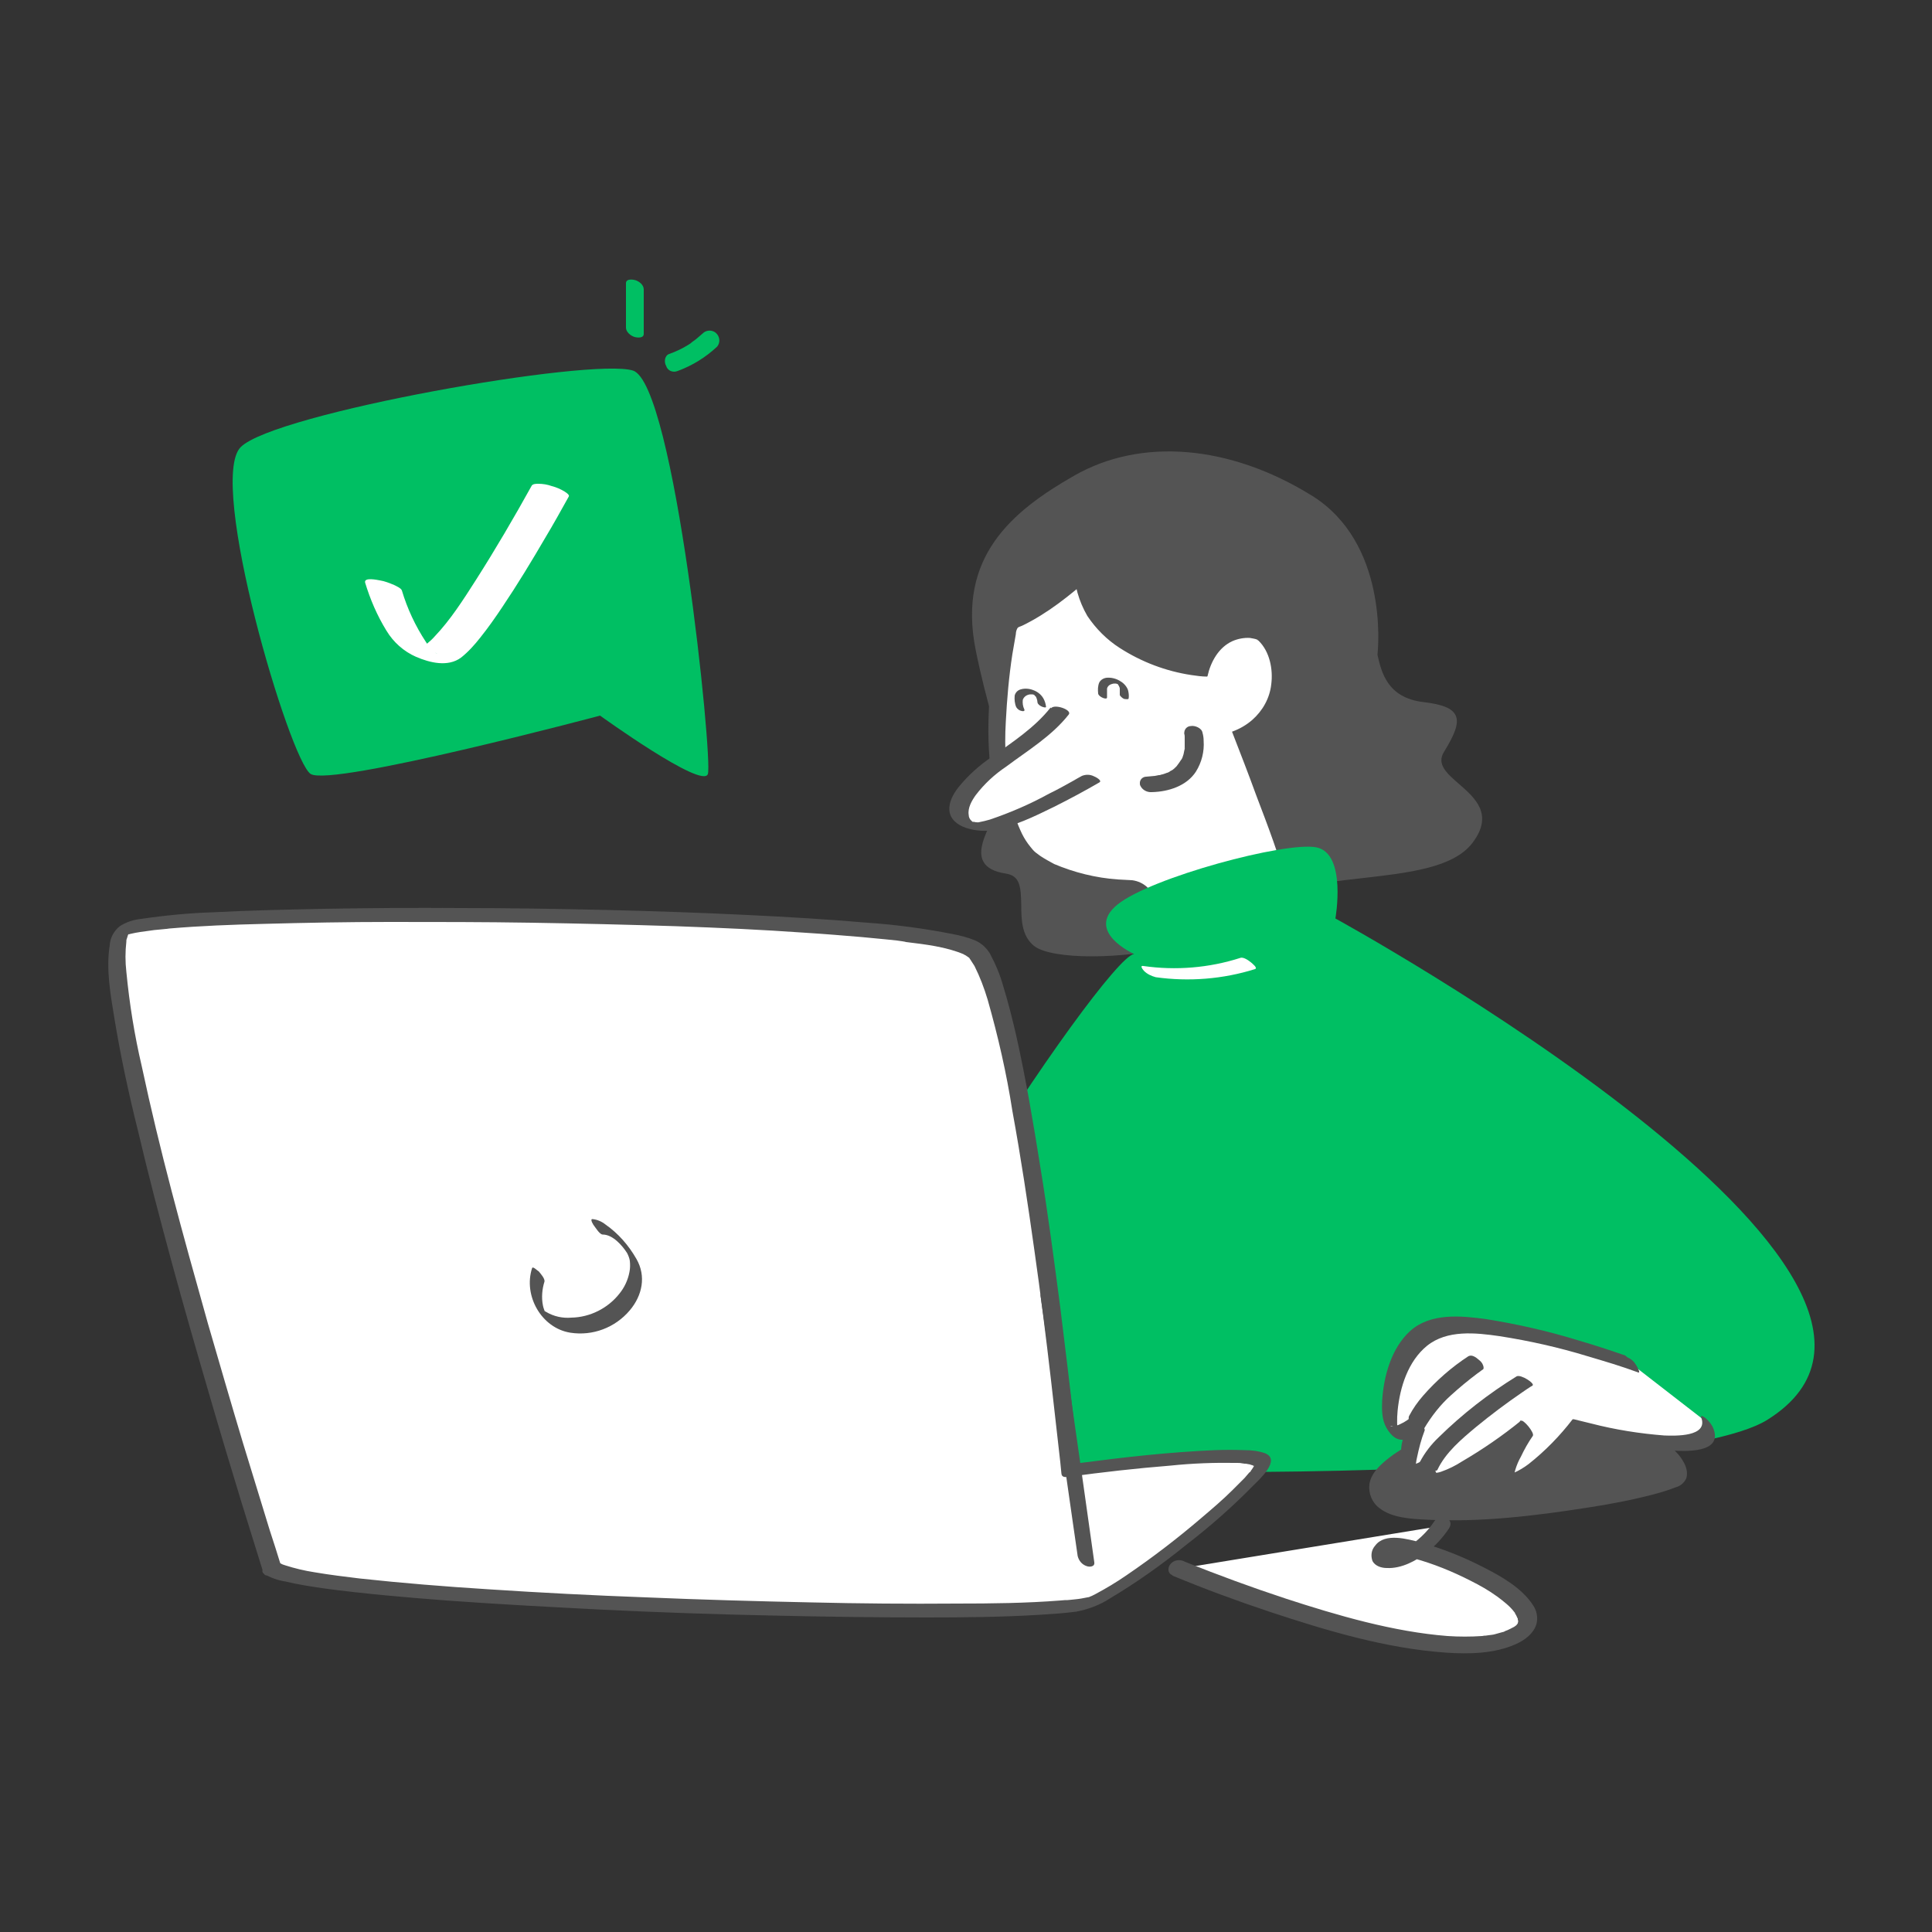 <svg transform="scale(1)" version="1.1" id="Layer_1" xmlns="http://www.w3.org/2000/svg" xmlns:xlink="http://www.w3.org/1999/xlink" x="0px" y="0px" viewBox="0 0 500 500" xml:space="preserve" class="show_show__wrapper__graphic__5Waiy "><rect x="0" y="0" width="500" height="500" fill="#333333" stroke="none"/><style type="text/css">
	.st0{fill:#545454;}
	.st1{fill:#FFFFFF;}
	.st2{fill:#00bf63;}
	.st3{fill:none;}
</style><g id="character"><path class="st0" d="M356,169.3c0,0,3.5-28.2-16.8-40.7s-43.1-15.3-60.9-5.1s-29.7,22.3-25.2,44.6c4.5,22.3,10.9,32.9,5.5,42.2
		s-5.9,14.1,2,15.2c8,1.2,1,13.7,7.4,18.8s43.1,3.1,55-9s48.5-5.1,57.9-17.6s-12.4-15.3-7.4-23.5s5-11-5-12.1S357,173.6,356,169.3z"></path><path class="st0" d="M282.6,247.5c-7,0-12.7-0.9-15-2.7c-3.2-2.6-3.3-6.8-3.3-10.6c-0.1-4.7-0.3-7.5-3.9-8.1
		c-3.2-0.5-5.1-1.5-6-3.3c-1.2-2.5-0.1-6.2,3.6-12.7c3.7-6.3,1.8-13.1-1.2-24.3c-1.4-5-2.9-10.7-4.3-17.6
		c-4.8-24.1,9.4-35.9,25.5-45.1c17.3-9.9,40.2-8,61.4,5.1c19.8,12.2,17.3,39.3,17.1,41.1v0.2c1,4.4,2.5,11.1,11.9,12.2
		c5,0.6,7.4,1.6,8.3,3.4c1,2.1-0.3,5.1-3,9.5c-2,3.2,0.8,5.6,3.9,8.3c4,3.5,9.1,7.8,3.5,15.2c-4.9,6.5-16.6,7.8-28.9,9.2
		c-11.5,1.3-23.3,2.6-29.1,8.4C315.3,243.9,296.4,247.5,282.6,247.5z M302.6,117.8c-8.4-0.1-16.7,2-24,6.1
		c-15.8,9-29.7,20.6-25,44.1c1.4,6.9,2.9,12.6,4.3,17.6c3,11.1,5,18.4,1.1,25c-3.6,6.1-4.6,9.7-3.6,11.8c0.7,1.4,2.4,2.3,5.2,2.7
		c4.6,0.7,4.6,4.9,4.7,9.1c0,3.7,0.1,7.6,3,9.8c6.1,4.9,42.7,2.9,54.3-9c6-6.1,18-7.4,29.7-8.7c12.1-1.4,23.6-2.6,28.2-8.8
		c5-6.7,0.8-10.3-3.4-13.9c-3.2-2.8-6.5-5.6-4.1-9.6s3.8-6.9,2.9-8.6c-0.7-1.4-3-2.3-7.5-2.8c-10-1.2-11.7-8.6-12.7-13l-0.1-0.3
		c0-0.1,0-0.1,0-0.2c0-0.3,3.2-28-16.6-40.2C326.9,121.6,314.3,117.8,302.6,117.8L302.6,117.8z"></path><path class="st1" d="M267.9,221.2c-17-11.7-6.8-60-6.8-60c7.5-3.1,19-13.1,19-13.1c0.9,24.7,30.3,25.6,30.3,25.6
		c3.1-14.1,19.1-12.5,20.8,0.3s-10.1,16.6-10.1,16.6s15.1,38.3,15,43.6s-27.5,17.6-40.7-5C295.4,229.2,279.4,229.2,267.9,221.2z"></path><path class="st0" d="M269.2,221.5c-0.4-0.3-0.8-0.6-1.2-0.9c-0.5-0.4-0.9-0.9-1.3-1.4c-0.9-1.1-1.6-2.2-2.2-3.4
		c-1.3-2.7-2.3-5.6-2.9-8.6c-1.3-6.7-1.7-13.6-1.3-20.4c0.3-5.8,0.8-11.7,1.7-17.5c0.3-1.7,0.6-3.5,0.9-5.2c0-0.4,0.1-0.9,0.3-1.3
		c0.2-0.6,0.8-0.6,1.4-0.9c6.4-3.1,12.3-7.8,17.6-12.5l-4.3-2.4c0.1,4.4,1.3,8.6,3.5,12.4c2.2,3.3,5.1,6.2,8.4,8.3
		c5.6,3.6,11.9,6,18.5,7c1.4,0.2,2.7,0.4,4.1,0.4l0.1-0.1c0.8-3.7,2.9-7.5,6.5-9.1c1.4-0.6,3-0.9,4.5-0.8c0.6,0.1,1.2,0.2,1.8,0.4
		c0.6,0.1,0.1,0.1,0.1,0l-0.2-0.1l0,0c0-0.1-0.1-0.2,0,0s0.4,0.3,0.5,0.4c2.9,2.8,3.8,7.4,3.3,11.3c-0.4,3.6-2.2,6.8-4.9,9.2
		c-1.5,1.3-3.2,2.3-5.1,3c-0.1,0-0.2,0.1-0.1,0.2c2.1,5.4,4.2,10.8,6.2,16.3c3,7.9,6.1,15.9,8.2,24.1c0.5,2,0.9,3.5-0.7,5.2
		c-2.2,2.3-5.5,3.7-8.6,4.6c-4.2,1.3-8.7,1.6-13,0.9c-1.1-0.2-2.2-0.5-3.3-0.8c-0.9-0.3-1.8-0.7-2.6-1.2c-0.9-0.5-1.7-1.2-2.4-1.8
		c-1-0.9-2-2-2.9-3.1c-0.5-0.6-0.9-1.2-1.4-1.9c-0.4-0.8-0.9-1.5-1.5-2.2c-1.1-1-2.4-1.6-3.9-1.8c-1.2-0.1-2.5-0.1-3.7-0.2
		c-5.7-0.4-11.3-1.8-16.5-4C271.7,223,270.4,222.3,269.2,221.5c-0.8-0.5-2.1-1.6-3.1-1.5s0.1,0.8,0.5,1c9.1,6.1,19.9,9.4,30.9,9.4
		l-4.2-2.4c4.9,8.3,13.7,14.4,23.4,15.3c6.4,0.6,13.5-0.8,18.8-4.5c1.3-0.9,2.9-2.2,2.8-3.9c-0.2-2.2-0.8-4.4-1.5-6.4
		c-2.2-7.2-4.8-14.2-7.4-21.3c-1.2-3.3-2.5-6.5-3.7-9.8c-0.6-1.9-1.3-3.7-2.1-5.4c-0.1-0.1-0.1-0.3-0.2-0.4c0,0.2-0.3,0.2,0,0.1
		c0.8-0.2,1.6-0.6,2.2-1.1c7.3-3.8,10.2-12.7,6.5-20c-1.9-3.8-5.8-6.5-9.8-7.8c-3.3-1.1-7-0.4-9.7,1.8c-1.6,1.4-2.7,3.1-3.5,5
		c-0.2,0.5-0.4,1-0.5,1.5c0,0.1-0.2,1.2-0.2,1.2h-0.3c-0.1,0-0.2,0-0.3,0h-0.2l-1.1-0.1c-1-0.1-1.9-0.3-2.9-0.4
		c-1.2-0.2-2.5-0.5-3.6-0.8c-1.4-0.4-3-0.9-4-1.3l-1.2-0.5c-0.4-0.2-0.1-0.1,0,0l-0.6-0.3l-0.6-0.3c-0.6-0.3,0.5,0.3-0.2-0.1
		l-0.4-0.2l-0.4-0.2l0,0c-0.6-0.3-1.2-0.7-1.7-1.2c-0.6-0.5-1.2-1-1.8-1.5c-2.7-2.6-4.8-5.9-5.8-9.6c-0.6-2.1-0.9-4.3-1-6.5
		c0-0.9-3.7-3-4.4-2.4c-4.8,4.3-10,8.2-15.6,11.4c-0.9,0.5-1.7,0.9-2.6,1.3c-0.3,0.1-0.6,0.2-0.8,0.4c-0.1,0.3-0.2,0.6-0.2,0.9
		c-0.3,1.6-0.6,3.2-0.8,4.8c-2,12.4-3.1,25.4-0.9,37.8c1.2,6.7,3.8,13.3,9.5,17.3c0.8,0.5,2.1,1.6,3.1,1.5S269.6,221.8,269.2,221.5z
		"></path><path class="st0" d="M306.5,190c-0.2-0.8-0.1-0.5,0-0.1s0.1,0.6,0.1,0.9s0,0.9,0,1.4c0,0.3,0,0.5,0,0.8s0,0.3,0,0.4s-0.1,0.6,0,0.2
		s0,0.1,0,0.2l-0.1,0.4c-0.1,0.3-0.1,0.7-0.2,1s-0.2,0.6-0.3,0.9l-0.2,0.4l-0.1,0.2c-0.1,0.3,0.3-0.5,0-0.1
		c-0.4,0.6-0.8,1.2-1.2,1.7l-0.2,0.2c-0.2,0.3,0.1,0,0.1-0.1c0,0.1-0.4,0.3-0.4,0.4c-0.3,0.3-0.6,0.5-1,0.7c-0.1,0-0.2,0.1-0.3,0.2
		c-0.3,0.2-0.1,0.1,0,0c-0.2,0.1-0.5,0.3-0.7,0.3c-0.5,0.2-1,0.4-1.6,0.5c-0.2,0.1-0.3,0.2,0,0c-0.1,0.1-0.3,0.1-0.5,0.1
		c-0.3,0.1-0.7,0.1-1,0.2c-0.7,0.1-1.5,0.1-2.2,0.2c-1,0-1.8,0.8-1.7,1.8c0,0.2,0,0.3,0.1,0.5c0.5,1.1,1.7,1.8,3,1.7
		c4.3-0.1,9-1.6,11.4-5.3c1.5-2.4,2.2-5.2,2-8c0-0.7-0.1-1.4-0.3-2.1c-0.2-1.2-2-1.9-3-1.7c-1,0-1.8,0.9-1.7,1.9
		C306.4,189.8,306.5,190,306.5,190L306.5,190z"></path><path class="st0" d="M270.7,182.8c-0.1-0.7-0.3-1.4-0.7-2.1c-0.6-1-1.5-1.7-2.6-2.1c-1-0.4-2.2-0.5-3.2-0.2
		c-0.8,0.2-1.4,0.8-1.6,1.6c-0.1,1,0,2.1,0.4,3c0.3,0.5,0.8,0.9,1.4,1c0.3,0.1,0.9,0.1,0.7-0.4c-0.4-0.8-0.5-1.7-0.4-2.5
		c0.3-0.8,1-1.3,1.9-1.4c0.2,0,0.4,0,0.6,0l0.4,0.1c-0.2,0,0.1,0,0.1,0.1c-0.1-0.1-0.1-0.1,0,0s0.1,0,0,0h0.1
		c0.1,0.1,0.1,0.1-0.1-0.1l0.1,0.1c-0.1-0.1-0.1-0.1-0.1,0l0.1,0.1c-0.1-0.1-0.1-0.1,0,0c0,0.1,0.1,0.1,0.2,0.2
		c-0.1-0.2,0,0.1,0.1,0.1c0.1,0.2,0.1,0.3,0.2,0.5c0.1,0.3,0.2,0.7,0.2,1c0.1,0.5,0.7,0.9,1.2,1.1
		C269.9,183,270.9,183.3,270.7,182.8L270.7,182.8z"></path><path class="st0" d="M292.1,180.7c0.1-0.7,0-1.5-0.2-2.2c-0.4-1-1.2-1.8-2.1-2.3c-1-0.6-2.2-0.9-3.4-0.8c-0.8,0.1-1.5,0.5-1.9,1.2
		c-0.4,0.9-0.4,1.9-0.3,2.9c0.1,0.5,0.7,0.9,1.2,1.1c0.2,0.1,1.1,0.4,1.1-0.1s0-0.9,0-1.4c0-0.2,0-0.4,0-0.6v-0.1c0-0.1,0-0.1,0-0.2
		c0.1-0.5,0.5-0.9,1-1.1c0.3-0.1,0.6-0.2,0.9-0.2h0.3h0.1l0.3,0.1l0,0h0.1l0.1,0.1l-0.1-0.1l0.1,0.1l-0.1-0.1c0,0,0.2,0.2,0.1,0.1
		s0.1,0.1,0.1,0.1c-0.1-0.1,0,0,0,0.1l0.1,0.1c0,0-0.1-0.1,0,0s0.1,0.3,0.2,0.4c0,0.1,0.1,0.2,0.1,0.4s0,0.3,0,0.5
		c0,0.4,0,0.7,0,1.1c0,0.2,0.2,0.4,0.4,0.6c0.2,0.2,0.5,0.4,0.8,0.5C291.3,180.9,292.1,181.1,292.1,180.7L292.1,180.7z"></path><path class="st1" d="M274.2,183.9c-3.7,4.4-8.1,8.1-12.9,11.2c-16.1,10.7-15.4,17.7-8.5,18.7s29.5-12.3,29.5-12.3"></path><path class="st0" d="M271.9,183.1c-4.1,5.2-9.8,8.9-15.1,12.7c-3.3,2.2-6.3,4.9-8.8,8c-1.3,1.7-2.5,3.8-2.3,6
		c0.5,4.6,7.4,5.6,10.9,5.1c5.6-0.9,11.1-3.6,16.2-6.1c4-2,7.9-4.1,11.7-6.3c0.9-0.5-1.1-1.5-1.4-1.6c-1-0.5-2.1-0.5-3.1-0.1
		c-0.9,0.5-1.3,0.7-2.3,1.3c-2,1.1-4.1,2.3-6.2,3.3c-4.9,2.7-10,4.9-15.3,6.7c-1,0.3-1.9,0.5-2.9,0.7c-0.1,0-0.8,0.1-0.3,0h-0.6
		c0.4,0,0.3,0,0,0c0.2,0,0.2,0-0.3-0.1s0.5,0.2-0.1,0c-0.1,0-0.4-0.2,0.1,0.1c-0.1,0-0.1-0.1-0.2-0.1c0,0-0.4-0.2-0.1,0s0,0-0.1,0
		l-0.2-0.2c-0.2-0.2,0.3,0.3,0,0c-0.5-0.4-0.8-1-0.8-1.6c-0.3-1.8,0.8-3.7,1.8-5.1c2.2-2.9,4.9-5.4,7.9-7.4
		c5.6-4.2,11.8-7.9,16.2-13.5c0.9-1.2-3.7-2.8-4.6-1.6L271.9,183.1z"></path><path class="st2" d="M293.5,246.9c0,0-12.9-5.8-4.3-12.8s43.6-16.4,51.5-14.8s4.9,18.4,4.9,18.4S516,331,457.3,367.5
		c-27.2,16.9-216.8,16.2-233.6,7.2S286,247.5,293.5,246.9z"></path><path class="st0" d="M387.9,367.5c0,0-36.2,10.7-31.1,19.9s75.6-1.4,77.9-6S413.4,360.1,387.9,367.5z"></path><path class="st0" d="M387,365.2c-3.8,1.1-7.6,2.4-11.3,3.9c-5.9,2.3-12.2,4.8-17.1,8.9c-1.9,1.6-3.8,3.5-4.2,6.1
		c-0.3,2.4,0.7,4.8,2.6,6.2c3.3,2.6,8.4,2.8,12.4,3c13.8,0.7,27.8-1,41.3-3.1c5.9-0.9,11.7-2,17.4-3.5c1.9-0.5,3.8-1.1,5.6-1.8
		c1.2-0.3,2.2-1.2,2.7-2.3c0.8-2.5-1.1-5.3-2.8-7c-2.6-2.6-5.5-4.7-8.8-6.3c-9-4.7-19.2-6.7-29.3-5.8
		C392.7,363.8,389.8,364.3,387,365.2c-2.4,0.6-0.4,5.2,1.6,4.6c9.9-2.8,20.4-2.4,30,1.1c3.5,1.2,6.9,2.9,10,5
		c0.6,0.4,1.2,0.9,1.8,1.4c0.3,0.2,0.5,0.5,0.8,0.7l0.3,0.3c0.4,0.4-0.2-0.3,0.1,0.1s0.7,0.9,1.1,1.3c-0.4-0.4-0.1-0.2,0.1,0.1
		c0.1,0.1,0.1,0.2,0.2,0.3c0.3,0.4-0.2-0.6-0.1-0.2c0.3,0.6,0-0.1,0,0c0.1,0.5,0-0.5,0,0c0,0,0.2-0.5,0-0.2s-0.1,0.1,0,0
		s0.1-0.1,0,0c-0.2,0.3,0.4-0.2-0.1,0.1c-0.2,0.1-0.4,0.3-0.7,0.4c-0.6,0.3-1.2,0.6-1.8,0.8l-0.5,0.2l-0.2,0.1l-1.4,0.4
		c-5,1.4-10.2,2.6-15.3,3.5c-13.1,2.4-26.3,3.7-39.6,3.8c-4.5,0-9.1-0.1-13.5-1.5c-0.4-0.1,0.4,0.1,0.1,0l-0.3-0.1L359,387
		c-0.3-0.1-1.1-0.8-0.5-0.2c-0.3-0.2-0.8-0.8-0.3-0.1c-0.1-0.1-0.2-0.2-0.2-0.3c0.6,0.9,0-0.4,0.3,0.5c-0.1-0.2-0.2-0.9-0.1-0.1
		c0-0.1-0.1-0.7-0.1-0.3s0-0.2,0-0.3c0-0.4-0.1,0.3,0,0.1s0.1-0.3,0.1-0.4c0.1-0.2,0.1-0.4,0.2-0.6c-0.1,0.1,0,0,0.2-0.3
		c0.3-0.5,0.7-0.9,1.1-1.4c1.8-1.8,3.9-3.3,6.2-4.5c2.8-1.6,5.7-3,8.7-4.2c4.4-1.9,9.1-3.5,13.3-4.8l0.8-0.2
		c1.1-0.3,1.3-1.5,0.9-2.5C389.3,366.5,388.2,364.9,387,365.2z"></path><path class="st1" d="M422,352.8c0,0-34.9-12.5-49-9.6s-14.8,25.7-12.7,27.2s6.4-2.3,6.4-2.3s-6.9,17.9,3.2,11.3
		c0,0-1.1,6.9,8.1,1.7c6-3.4,11.7-7.3,17.1-11.6c0,0-9.3,14.5-3.2,13.9s16.8-14.2,16.8-14.2s37.3,10.1,33.3-0.9"></path><path class="st0" d="M420.6,350.8c-4-1.4-8-2.7-12.1-3.9c-7.8-2.4-15.7-4.2-23.8-5.5c-6.6-0.9-14.5-1.7-19.8,3.1
		c-4.8,4.4-6.8,11.6-7.2,18c-0.1,2.3-0.1,4.9,1.1,7s2.9,3.7,5.3,2.9c1.5-0.5,2.8-1.4,4-2.4l-3.2-3.7c-0.8,2.1-1.4,4.2-1.9,6.4
		c-0.4,1.4-0.5,2.9-0.3,4.4c0.4,2.2,1.7,4.1,3.7,5.3c1.6,0.9,3.6-0.3,5-1.2l-3.2-3.7c-0.1,0.8,0,1.6,0.2,2.4c0.7,2,2.6,4.7,4.9,5
		c3,0.5,6.2-1.9,8.6-3.3c3.4-2,6.7-4.2,9.9-6.5c1.6-1.2,3.2-2.4,4.8-3.6l-3.1-3.9c-1.2,1.8-2.3,3.8-3.2,5.7
		c-1.1,2.3-2.9,5.5-1.8,8.1c0.7,1.6,2.3,3.8,4.2,4c1.5,0,3-0.5,4.2-1.4c3.4-2.2,6.4-4.9,9.1-7.9c1.1-1.2,2.1-2.4,3.1-3.6
		c0.3-0.3,0.6-0.6,0.9-1c0.1-0.2,0.3-0.3,0.1-0.2c0.4,0,0.8,0.2,1.2,0.3c0.9,0.2,1.8,0.5,2.8,0.7c6.1,1.5,12.3,2.6,18.5,3.1
		c3.6,0.2,13.1,0.7,10.9-5.5c-0.4-1.1-1.1-2-2-2.8c-0.2-0.2-1.6-1.2-1.2-0.2c1.8,5-6.8,4.7-9.6,4.6c-6.4-0.5-12.7-1.5-18.9-3.1
		c-1.5-0.4-3-0.7-4.5-1.1H407c-3.3,4.3-7.1,8.2-11.4,11.6c-1.2,0.9-2.5,1.7-3.9,2.3c-0.5,0.2-1.1,0.3-1.6,0.3
		c-0.2,0-0.5-0.1-0.7-0.1c0.1,0,0,0,0,0c1,0.6,1.7,1.5,2.1,2.6v-0.1c0.2-2.4,0.9-4.8,2.1-6.9c0.9-1.9,1.9-3.7,3.1-5.4
		c0.5-0.8-2.5-4.4-3.1-3.9c-4.8,3.9-9.9,7.4-15.2,10.5c-1.7,1.1-3.5,2-5.5,2.7c-0.6,0.2-1.2,0.3-1.8,0.3c-0.3,0-0.8-0.3-1-0.2
		c0.9-0.1,1.1,1.8,1.7,2c0.1,0,0,0.2,0-0.1c-0.1-0.2-0.1-0.4-0.1-0.6c0-0.3,0-0.6,0-0.9c0.1-0.8-2.4-4.2-3.2-3.7
		c-0.8,0.6-1.8,1.1-2.8,1.4c-0.3,0-0.6,0.1-0.9,0c-0.2,0-0.1-0.1-0.2-0.1c0.6,0.4,1.1,0.9,1.5,1.5l0.4,0.7c-0.1-0.1,0,0.2,0-0.2
		c0,0-0.1-0.4-0.1-0.2c0-0.3-0.1-0.7,0-1c0-0.8,0.1-1.7,0.3-2.5c0.5-2.4,1.1-4.8,2-7.1c0.3-0.7-2.6-4.3-3.2-3.7
		c-0.9,0.8-1.9,1.5-3,2c-0.7,0.4-1.6,0.6-2.4,0.6c-0.1,0-0.2-0.1-0.3-0.1c2.4,0,1.5,1.8,2.1,2.5c-0.1-0.1,0,0.3,0-0.1
		c-0.4-2.1-0.4-4.2-0.2-6.3c0.6-6.1,2.7-12.8,7.6-16.8c5.2-4.2,12.6-3.4,18.8-2.5c7.7,1.2,15.3,2.9,22.8,5.2
		c4.4,1.3,8.8,2.6,13.1,4.2c0.7,0.2-0.5-1.8-0.5-1.8c-0.5-0.9-1.3-1.7-2.3-2.1L420.6,350.8z"></path><path class="st1" d="M381.9,352.7c0,0-11,7.2-15.3,15.3"></path><path class="st0" d="M380,351c-4.3,2.8-8.3,6.3-11.7,10.2c-1.4,1.6-2.6,3.3-3.6,5.2c-0.5,0.9,0.4,2,1.1,2.6
		c0.4,0.3,2.2,1.6,2.7,0.8c1.9-3.2,4.2-6.2,7-8.7c2.2-2,4.5-3.9,6.9-5.7c0.5-0.3,0.9-0.7,1.4-1c0.3-0.2,0.1-0.9,0-1.1
		c-0.2-0.6-0.6-1-1.1-1.4C381.9,351.2,380.9,350.5,380,351L380,351z"></path><path class="st1" d="M394.6,357.3c0,0-20.8,13.3-24.9,22"></path><path class="st0" d="M392.5,356.2c-7.3,4.5-14.1,9.8-20.2,15.8c-1.9,1.8-3.6,4-4.8,6.3c-0.4,0.9,4.1,3,4.5,2.1
		c2.1-4.5,6.3-8,10-11.1c3.9-3.2,7.9-6.2,12-9c0.9-0.6,1.7-1.2,2.6-1.7C397.4,358.1,393.6,355.6,392.5,356.2L392.5,356.2z"></path><path class="st1" d="M305,406c0,0,62,26,84.6,18.5s-28.1-28.2-31.7-23.6s7.5,5,15.1-6"></path><path class="st0" d="M303.5,407.8c8.2,3.4,16.6,6.5,25,9.3c14.8,4.9,30.1,9.5,45.7,10.6c6,0.4,12.5,0.3,18.1-2.2
		c2.2-1,4.5-2.6,5.3-5.1c0.5-1.8,0.1-3.7-1-5.2c-2.9-4.3-8-7.2-12.5-9.5c-5.2-2.7-10.7-4.9-16.4-6.5c-3.4-0.9-9.3-2.6-11.8,0.8
		c-1,1.1-1.2,2.6-0.7,4c0.7,1.3,2.3,1.8,3.7,1.8c3.8,0.2,7.7-1.9,10.6-4.2c2.1-1.7,3.9-3.7,5.4-5.9c1.9-2.7-2.2-4.2-3.7-2
		c-1.3,2-3,3.8-4.9,5.3c-0.6,0.5-1.3,0.9-2,1.3c-0.4,0.2-0.8,0.4-1.2,0.6l-0.5,0.2c-0.8,0.3,0.4-0.1-0.3,0.1
		c-0.4,0.1-0.7,0.2-1.1,0.3l-0.4,0.1c-0.6,0.1,0.3,0-0.1,0h-0.8c-0.5,0,0.4,0,0,0c-0.1,0-0.3,0-0.4-0.1c0.5,0.2,0-0.1-0.1-0.1
		c0,0,0.4,0.3,0.1,0.1s0.2,0.5,0.1,0.2v0.2c0,0,0.1,0.2,0-0.1s-0.2,0.2,0,0c0.4-0.5-0.2,0.1,0.1-0.2c0.2-0.2-0.6,0.5-0.2,0.3
		c-0.7,0.5-0.5,0.3-0.2,0.2s-0.7,0.3-0.2,0.1c0.2-0.1,0.7,0-0.2,0c0.1,0,0.3,0,0.5,0c0.4,0,0.7,0,1.1,0c0.1,0,0.7,0.1,0.3,0
		s0.2,0,0.4,0.1c0.5,0.1,1,0.1,1.4,0.2c1.1,0.2,2.2,0.5,3.3,0.8c5.1,1.4,10,3.4,14.7,5.8c2.4,1.2,4.7,2.5,6.9,4.1
		c0.8,0.6,1.6,1.2,2.4,1.9c0.7,0.6,1.4,1.3,2,2.1c0.1,0.1,0.2,0.2,0.2,0.3s-0.3-0.4-0.1-0.1l0.3,0.5c0.2,0.3,0.3,0.7,0.5,1
		c0.1,0.2,0-0.5,0,0.1c0,0.1,0,0.3,0.1,0.5c0.1,0.5,0,0,0,0.1c0,0.2-0.1,0.3-0.1,0.5c0,0.1-0.1,0.4,0,0s0,0,0,0s-0.4,0.6-0.1,0.2
		s-0.1,0.1-0.2,0.2c-0.4,0.6,0.3-0.2-0.2,0.2l-0.4,0.3c-0.2,0.1-0.9,0.5-0.2,0.1c-0.5,0.3-1,0.5-1.6,0.8c-0.3,0.1-0.6,0.2-0.9,0.4
		c0.5-0.2-0.2,0.1-0.4,0.1c-0.6,0.2-1.2,0.3-1.8,0.5s-1.2,0.2-1.8,0.3l-0.7,0.1h-0.3l-0.6,0.1c-3,0.2-6,0.2-9,0
		c-14-1.1-28.4-5.3-41.9-9.7c-9.1-3-17.2-6-26-9.5l-0.4-0.2c-1.2-0.5-2.6-0.2-3.4,0.8c-0.7,0.8-0.8,2.3,0.4,2.8L303.5,407.8z"></path><path class="st1" d="M321,247.9c-8.1,2.6-16.7,3.3-25.1,2.1c-1.1-0.2,0,1.1,0.2,1.3c0.8,0.8,1.9,1.3,3,1.6
		c8.6,1.2,17.4,0.5,25.7-2.1c0.8-0.3-0.8-1.5-1-1.7C323.2,248.6,321.8,247.6,321,247.9L321,247.9z"></path></g><g id="device"><path class="st1" d="M70.4,406c0,0-50.7-159-38-165.4s208.1-4.8,220,5.5c11.9,10.3,24.6,134.6,24.6,134.6s52.2-7.1,49.9-1.6
		s-31.6,30.1-44.3,35.6S82.3,414.7,70.4,406z"></path><path class="st0" d="M72.6,404.8c-0.9-2.9-1.8-5.8-2.8-8.8c-2.3-7.5-4.6-15-6.9-22.5c-3.1-10.3-6.1-20.7-9.1-31
		c-3.2-11.4-6.4-22.8-9.4-34.3c-2.8-10.7-5.4-21.4-7.7-32.2c-1.9-8.1-3.2-16.2-4-24.5c-0.3-2.6-0.3-5.2,0-7.8c0-0.3,0,0,0,0
		s0-0.2,0-0.3s0.1-0.5,0.2-0.7c0.1-0.4,0.2-0.7,0.4-1.1c0.1-0.2-0.3,0.4,0,0s0.3-0.4,0,0c0.3-0.3,0.4-0.3-0.1,0.1
		c0.5-0.3-0.6,0.4-0.2,0.1s-0.8,0.2-0.2,0.1c0.1,0,0.2-0.1,0.4-0.1l0.5-0.1c0.4-0.1-0.6,0.1-0.3,0.1l0.3-0.1
		c0.9-0.2,1.8-0.4,2.6-0.5c1.2-0.2,2.4-0.3,3.6-0.5c0.7-0.1,1.4-0.1,2.1-0.2l1-0.1h0.1l0.7-0.1c8.1-0.7,16.2-1,24.4-1.2
		c10.9-0.3,21.8-0.5,32.6-0.5c12.3,0,24.5,0,36.8,0.2c12.4,0.2,24.9,0.5,37.3,0.9c11.2,0.4,22.4,0.9,33.6,1.7
		c4.8,0.3,9.6,0.7,14.4,1.1c2.1,0.2,4.2,0.4,6.3,0.6c1,0.1,1.9,0.2,2.9,0.3l1.4,0.2l0.6,0.1l0.4,0.1c4.9,0.6,10.3,1.2,15,3.2
		c-0.5-0.2,0.3,0.2,0.5,0.3c0.2,0.2,0.5,0.3,0.7,0.5c0.4,0.3,0-0.1,0.2,0.2l0.4,0.6c0.3,0.5,0.6,0.9,0.9,1.4
		c1.4,2.8,2.5,5.7,3.4,8.7c2.7,9.5,4.9,19.1,6.4,28.8c2.2,12,4,24,5.7,36.1c1.6,11.2,3,22.4,4.3,33.6c0.8,7.1,1.6,14.1,2.4,21.2
		c0.1,1,0.2,2,0.3,3s1.1,0.9,1.8,0.8c8.8-1.2,17.6-2.2,26.4-2.9c5.7-0.6,11.4-0.8,17.1-0.7c0.5,0,1,0,1.4,0.1l0.7,0.1
		c0.1,0,0.2,0,0.3,0c0.4,0.1,0.7,0.1,1.1,0.2c0.2,0.1,0.5,0.2,0.7,0.2c-0.2-0.1,0.2,0.2,0.4,0.3c-0.5-0.3,0-0.1-0.1,0s0-0.1,0-0.1
		c0,0.2-0.1-0.4,0-0.1l-0.1,0.2c0,0,0.2-0.4,0.1-0.1s-0.4,0.7-0.6,1c-0.1,0.1-0.5,0.6-0.1,0.2c-0.1,0.2-0.3,0.4-0.5,0.5
		c-0.4,0.5-0.8,0.9-1.2,1.4c-1,1-2,2-3,3c-2.5,2.5-5.2,4.8-7.9,7.1c-6.3,5.4-12.8,10.4-19.7,15.1c-2.6,1.8-5.3,3.4-8.1,4.9l-0.8,0.4
		c0,0-0.7,0.3-0.3,0.1c0.2-0.1,0.1,0,0,0l-0.4,0.2c-0.6,0.2,0.2,0,0.1,0l-0.6,0.1c-1,0.2-2,0.4-3.1,0.5c-0.6,0.1-1.3,0.1-2,0.2
		c-0.2,0-0.5,0-0.1,0h-0.5l-1.2,0.1c-8.9,0.7-17.9,0.8-26.9,0.8c-12.6,0.1-25.1,0-37.7-0.3c-14.2-0.3-28.4-0.7-42.6-1.3
		c-13.7-0.5-27.3-1.2-41-2.1c-11.1-0.7-22.3-1.6-33.3-2.8c-4-0.5-7.5-0.9-11.6-1.6c-2.6-0.4-5.1-1-7.6-1.8l-0.6-0.2
		c-0.3-0.1-0.4-0.2-0.2-0.1c-0.3-0.1-0.5-0.3-0.8-0.5c-1.5-1.1-5.6,1.7-3.9,3c1.7,1,3.6,1.7,5.6,2c3.3,0.8,6.7,1.3,10.1,1.8
		c10.5,1.4,21,2.3,31.5,3.1c13.6,1,27.2,1.7,40.8,2.4c14.5,0.7,29,1.2,43.6,1.5c13.3,0.3,26.6,0.5,39.8,0.5c9.8,0,19.7-0.1,29.5-0.7
		c3.1-0.2,6.2-0.4,9.3-0.8c3.1-0.6,6.1-1.7,8.7-3.4c6.9-4.1,13.5-8.8,19.8-13.9c6.1-4.7,11.9-9.8,17.3-15.3c1.6-1.6,7.3-6.7,3.1-8.4
		c-1.7-0.6-3.5-0.8-5.2-0.8c-2.6-0.1-5.3-0.1-7.9,0c-11.6,0.5-23.2,1.8-34.6,3.3c-0.8,0.1-1.5,0.2-2.3,0.3l1.8,0.8
		c-0.4-4-0.8-8-1.3-12c-1.1-9.8-2.3-19.5-3.5-29.3c-1.6-12.2-3.2-24.4-5.2-36.6c-1.8-11.3-3.7-22.6-6.2-33.8
		c-1-4.3-2.1-8.7-3.4-12.9c-0.8-2.9-2-5.7-3.4-8.3c-0.9-1.5-2.2-2.7-3.8-3.4c-1.9-0.8-3.9-1.3-6-1.7c-7.2-1.4-14.5-2.4-21.9-2.9
		c-10.3-0.9-20.7-1.5-31-2c-12.1-0.6-24.3-1-36.5-1.3c-12.6-0.3-25.3-0.5-37.9-0.5c-11.8-0.1-23.5,0-35.3,0.2
		c-9.6,0.2-19.1,0.4-28.7,0.9c-6.2,0.2-12.4,0.8-18.5,1.7c-2,0.2-3.9,0.8-5.6,1.9c-1.5,1.2-2.5,3-2.6,4.9c-1,6.2,0.2,12.8,1.2,18.9
		c1.6,9.8,3.7,19.5,6.1,29.1c2.7,11.5,5.7,22.9,8.8,34.3s6.3,22.5,9.6,33.8c2.7,9.3,5.5,18.6,8.3,27.8c1.7,5.5,3.4,10.9,5.1,16.4
		l0.7,2.2C68.8,408.9,73.2,406.7,72.6,404.8z"></path><line class="st3" x1="281.1" y1="403.5" x2="271.5" y2="336.3"></line><path class="st0" d="M283.2,404.3l-3.2-22.7l-5.2-36.3l-1.2-8.3c-0.3-1.2-1.1-2.2-2.3-2.6c-0.8-0.3-2.1-0.2-2,1l3.2,22.7l5.2,36.3
		l1.2,8.3c0.3,1.2,1.1,2.2,2.3,2.6C282,405.6,283.4,405.5,283.2,404.3L283.2,404.3z"></path><path class="st0" d="M137.7,328.2c-2.3,7.1,2.4,15.5,9.9,16.7c5.8,0.9,11.6-1.3,15.4-5.8c3.2-3.8,4.3-8.8,1.7-13.3
		c-2-3.5-4.7-6.6-8-8.9c-1-0.8-2.2-1.3-3.4-1.4c-0.7,0,0.3,1.6,0.5,1.8c0.4,0.5,1.4,2.2,2.2,2.2c2.6,0,5.1,2.9,6.3,4.8
		c0.3,0.6,0.6,1.3,0.7,2c0.1,1,0.1,1.9-0.1,2.9c-0.4,2.1-1.3,4-2.6,5.6c-3,3.8-7.6,6.1-12.4,6.2c-2.3,0.2-4.6-0.3-6.6-1.5
		c-0.2-0.1-0.4-0.2-0.5-0.4c-0.4-0.2,0,0,0.1,0.2c0.4,0.5,0.1-0.2,0.1,0.2c0-0.2-0.4-1-0.5-1.7c-0.4-2-0.2-4.2,0.4-6.1
		c0.2-0.8-1.1-2.2-1.5-2.7C139.1,328.9,137.9,327.6,137.7,328.2L137.7,328.2z"></path></g><g id="checkmark"><path class="st2" d="M155.3,185.2c0,0,26.6,19.2,27.9,15.1s-8.6-101-19.4-104.4s-92.7,11-101.5,19.8s12.7,81.2,18.1,84.6
		S155.3,185.2,155.3,185.2z"></path><path class="st1" d="M94.5,150.8c1.3,4.3,3.1,8.5,5.5,12.4c1.8,3,4.5,5.4,7.7,6.8c3.5,1.5,8.2,2.7,11.6,0.2c1.9-1.5,3.5-3.3,5-5.2
		c2-2.5,3.9-5.2,5.7-7.9c3.9-5.8,7.6-11.9,11.1-17.9c2.1-3.5,4.1-7.1,6.1-10.7c0.3-0.5-1-1.2-1.1-1.3c-1-0.6-2.1-1.1-3.3-1.4
		c-1.1-0.4-2.3-0.6-3.5-0.6c-0.5,0-1.4,0-1.7,0.5c-4.6,8.3-9.4,16.5-14.5,24.5c-3.2,5-6.5,10.2-10.6,14.5c-0.6,0.7-1.3,1.3-2,1.9
		c-0.3,0.2-0.6,0.5-0.9,0.6c-0.2,0.1-0.3,0.2-0.5,0.3l-0.4,0.2c-0.2,0.1,0.4-0.1-0.1,0c-0.8,0.1,0.2,0-0.1,0
		c1.1,0.1,2.3,0.3,3.3,0.8c0,0,1.2,0.6,0.6,0.3c1.1,0.5,0.7,0.4,0.4,0.2c-0.1,0-0.6-0.4-0.1-0.1s-0.1-0.1-0.2-0.2
		c-0.9-0.7-1.7-1.6-2.3-2.6c-2.7-4.1-4.8-8.6-6.2-13.3c-0.2-0.6-1.6-1.2-2-1.4c-1.2-0.5-2.4-1-3.7-1.2
		C97.7,150.1,94.1,149.3,94.5,150.8L94.5,150.8z"></path><path class="st2" d="M166.6,86.4V74.9c0-1.2-1.2-2.1-2.2-2.4c-0.7-0.2-2.4-0.4-2.4,0.8v11.5c0,1.1,1.2,2.1,2.2,2.4
		C164.9,87.4,166.6,87.6,166.6,86.4L166.6,86.4z"></path><path class="st2" d="M175.4,96c3.8-1.4,7.2-3.5,10.2-6.3c0.9-1.1,0.7-2.7-0.4-3.6c-0.9-0.7-2.1-0.7-3-0.1c-0.7,0.6-1.4,1.2-2.1,1.8
		c-0.4,0.3-0.8,0.6-1.1,0.8l-0.1,0.1l-0.1,0.1l-0.6,0.4c-1.6,1-3.3,1.8-5,2.4c-1.2,0.4-1.4,2.1-0.8,3.1
		C172.8,96,174.2,96.5,175.4,96L175.4,96z"></path></g></svg>